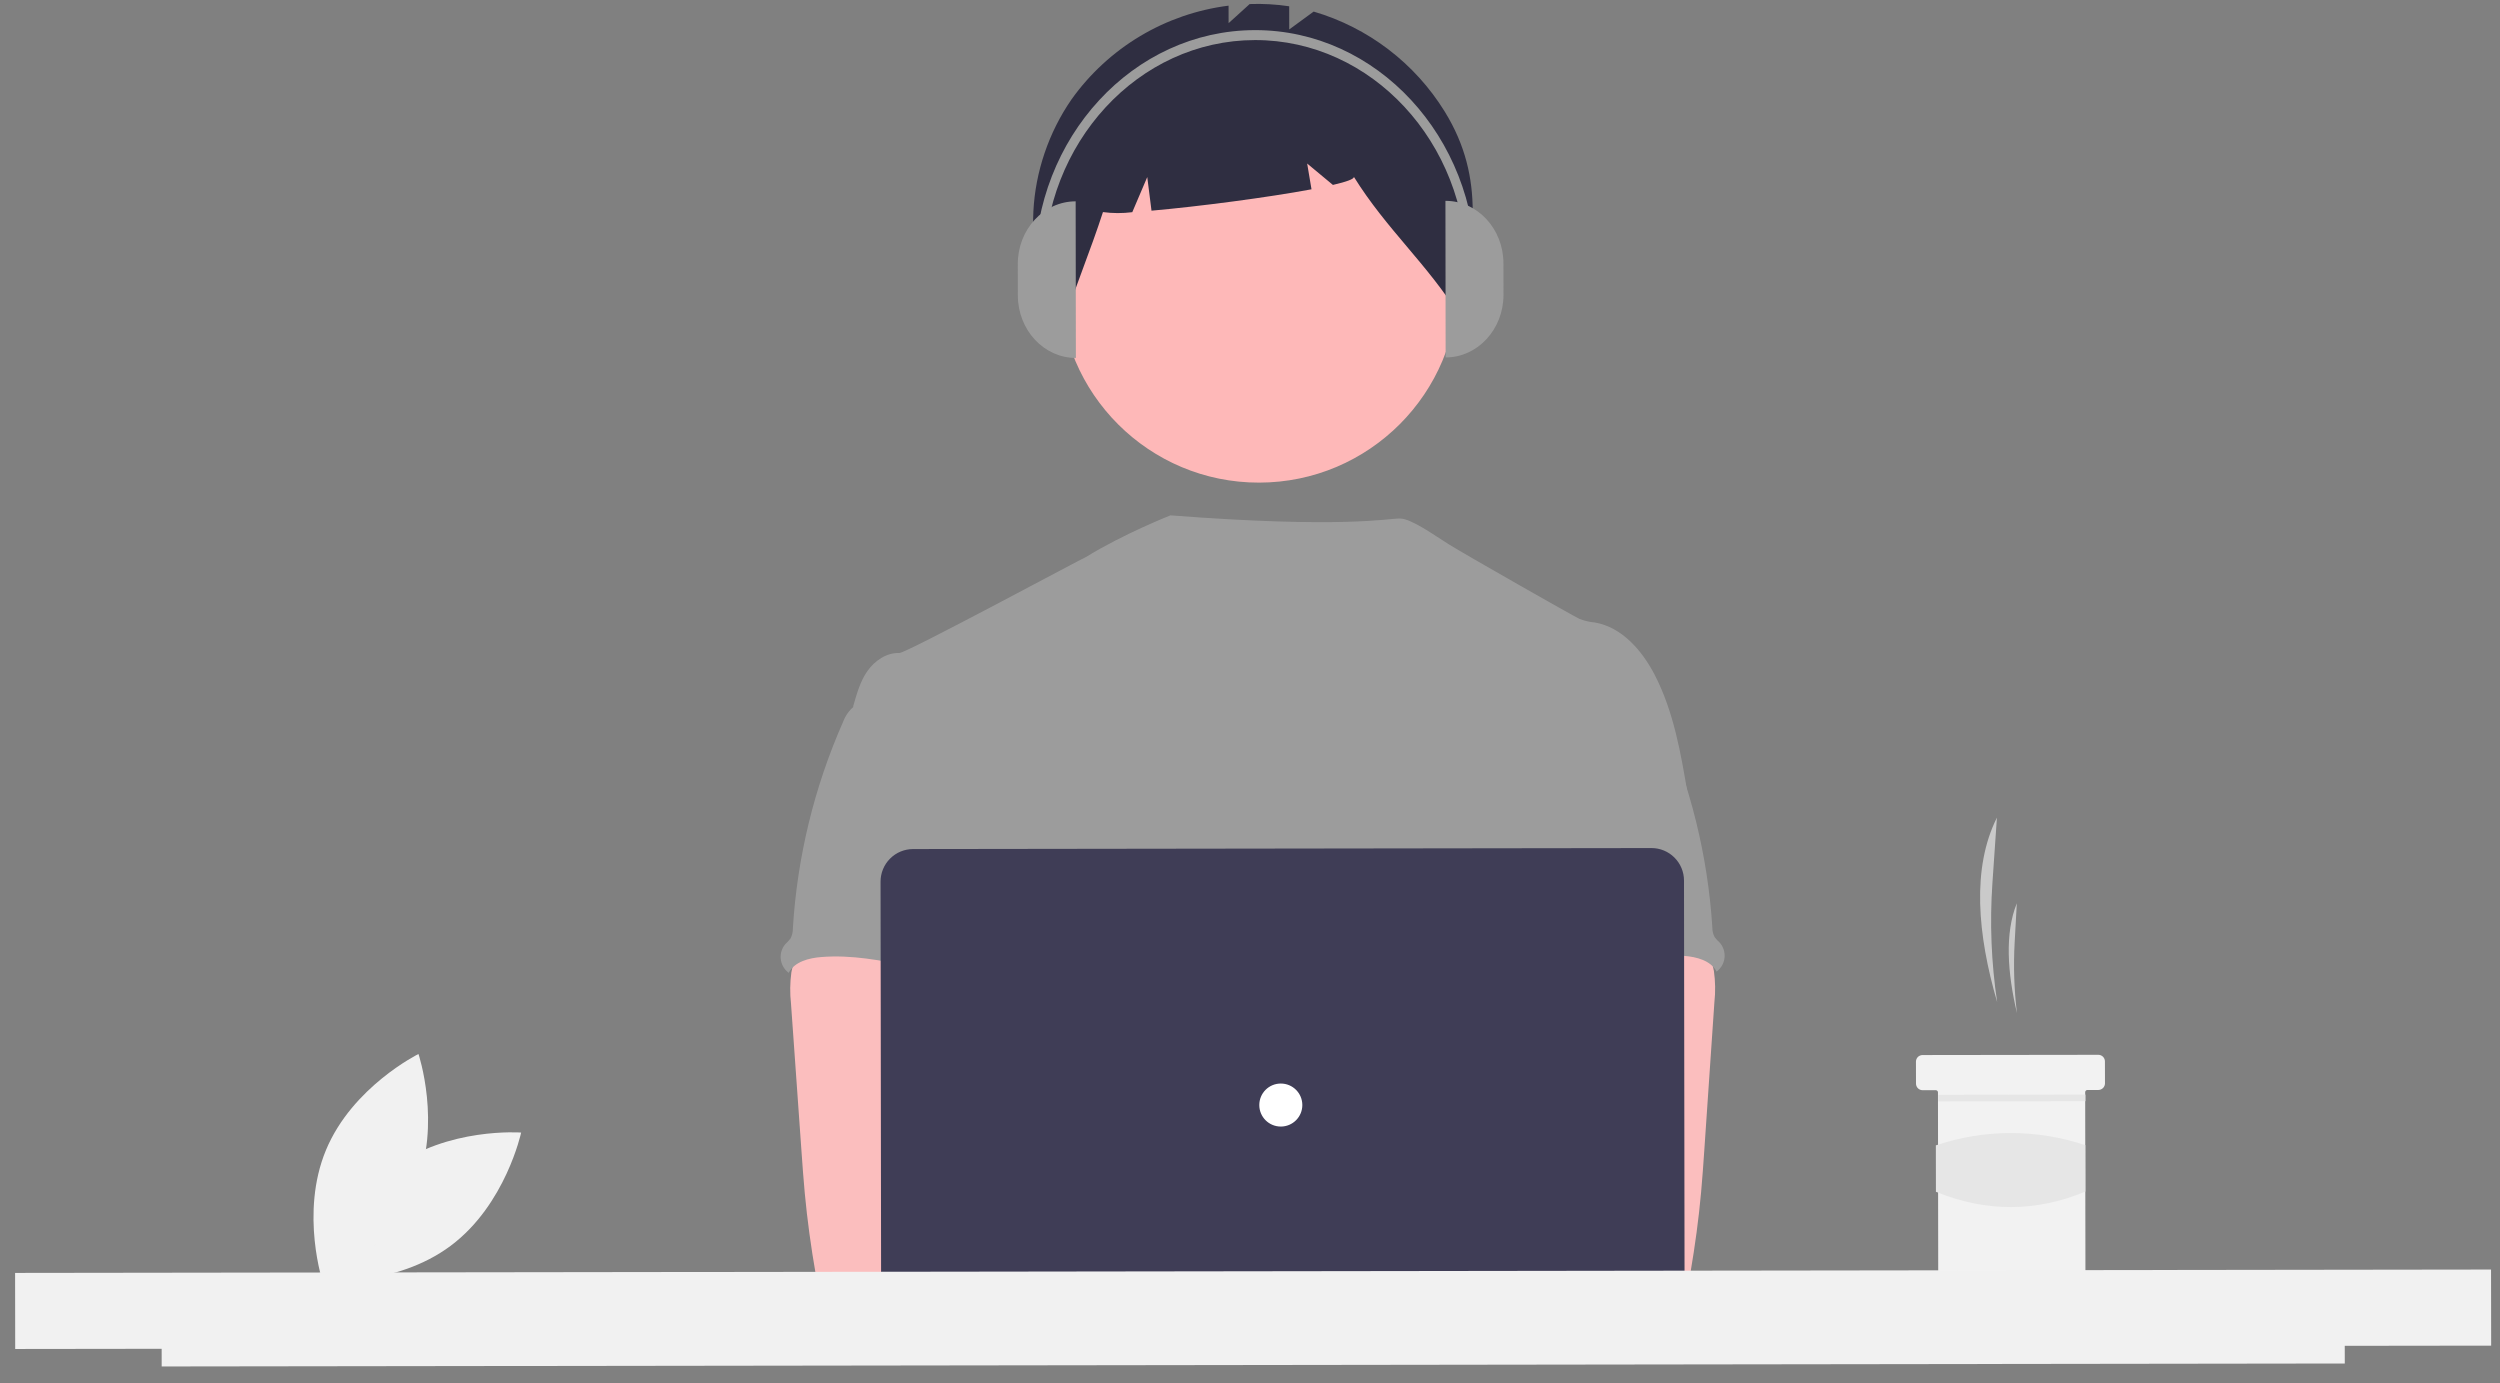<svg xmlns="http://www.w3.org/2000/svg" width="103" height="57" viewBox="0 0 103 57" fill="none"><rect x="0" y="0" width="103" height="57" fill="#808080" stroke="none"/><g id="undraw_coding_re_iv62" clip-path="url(#clip0_569_4478)"><path id="Vector" d="M16.177 48.124C13.914 49.816 13.276 52.788 13.276 52.788C13.276 52.788 16.307 53.017 18.57 51.325C20.833 49.634 21.471 46.662 21.471 46.662C21.471 46.662 18.44 46.433 16.177 48.124Z" fill="#F1F1F1"></path><path id="Vector_2" d="M17.121 48.916C16.036 51.525 13.312 52.872 13.312 52.872C13.312 52.872 12.346 49.99 13.431 47.381C14.516 44.772 17.241 43.425 17.241 43.425C17.241 43.425 18.207 46.307 17.121 48.916Z" fill="#F1F1F1"></path><path id="Vector_3" d="M82.284 41.291C82.041 39.67 81.975 38.027 82.087 36.392L82.273 33.686C81.231 35.766 81.471 38.503 82.284 41.291Z" fill="#CACACA"></path><path id="Vector_4" d="M83.099 41.742C82.982 40.775 82.95 39.799 83.004 38.826L83.093 37.215C82.592 38.454 82.707 40.083 83.099 41.742Z" fill="#CACACA"></path><path id="Vector_5" d="M86.723 43.729L86.725 44.635C86.724 44.706 86.696 44.775 86.645 44.826C86.594 44.877 86.525 44.906 86.453 44.907L86.001 44.907C85.989 44.907 85.977 44.909 85.966 44.914C85.955 44.919 85.945 44.925 85.937 44.934C85.928 44.942 85.921 44.952 85.917 44.963C85.912 44.974 85.91 44.986 85.91 44.998L85.92 52.422C85.92 52.493 85.891 52.562 85.841 52.613C85.79 52.664 85.721 52.693 85.649 52.694L80.126 52.701C80.055 52.701 79.985 52.673 79.934 52.622C79.883 52.571 79.855 52.502 79.855 52.43L79.844 45.006C79.844 44.982 79.835 44.959 79.818 44.942C79.801 44.925 79.778 44.916 79.754 44.916L79.211 44.916C79.139 44.916 79.07 44.888 79.019 44.837C78.968 44.786 78.939 44.717 78.939 44.645L78.937 43.74C78.937 43.704 78.944 43.669 78.958 43.636C78.971 43.603 78.991 43.573 79.017 43.547C79.042 43.522 79.072 43.502 79.105 43.489C79.138 43.475 79.173 43.468 79.209 43.468L86.451 43.458C86.523 43.458 86.592 43.487 86.643 43.538C86.694 43.588 86.723 43.657 86.723 43.729Z" fill="#F2F2F2"></path><path id="Vector_6" d="M85.919 45.097L79.853 45.106L79.853 45.377L85.919 45.369L85.919 45.097Z" fill="#E6E6E6"></path><path id="Vector_7" d="M85.916 49.094C83.888 49.937 81.836 49.949 79.76 49.102L79.757 47.189C81.754 46.515 83.916 46.513 85.914 47.181L85.916 49.094Z" fill="#E6E6E6"></path><path id="Ellipse 276" d="M51.877 19.884C56.408 19.878 60.076 16.199 60.07 11.668C60.064 7.137 56.386 3.469 51.855 3.475C47.324 3.481 43.655 7.159 43.661 11.691C43.668 16.222 47.346 19.89 51.877 19.884Z" fill="#FEB8B8"></path><path id="Path 1461" d="M59.519 4.591C58.289 2.601 56.367 1.135 54.123 0.477L53.116 1.214L53.115 0.259C52.576 0.178 52.031 0.147 51.486 0.167L50.618 0.954L50.617 0.233C49.331 0.395 48.092 0.821 46.978 1.486C45.865 2.15 44.901 3.038 44.148 4.093C42.264 6.816 41.951 10.601 43.811 13.341C44.318 11.774 44.935 10.304 45.442 8.738C45.843 8.792 46.249 8.793 46.65 8.742L47.267 7.295L47.442 8.68C49.364 8.51 52.213 8.139 54.034 7.799L53.855 6.737L54.916 7.619C55.474 7.489 55.805 7.372 55.778 7.283C57.136 9.465 58.795 10.858 60.153 13.04C60.663 9.96 61.252 7.399 59.519 4.591Z" fill="#2F2E41"></path><path id="Vector_8" d="M69.539 32.753C69.255 31.056 68.962 29.327 68.171 27.799C67.651 26.798 66.827 25.845 65.717 25.648C65.498 25.629 65.284 25.579 65.079 25.501C64.753 25.345 60.382 22.857 59.687 22.424C59.09 22.052 58.148 21.363 57.673 21.363C57.196 21.354 55.366 21.782 48.221 21.233C48.221 21.233 46.26 22.009 44.742 22.95C44.719 22.934 37.332 26.914 37.054 26.904C36.529 26.883 36.04 27.22 35.739 27.645C35.438 28.069 35.298 28.594 35.15 29.102C36.77 32.695 38.252 36.294 39.871 39.887C39.947 40.022 39.988 40.175 39.989 40.33C39.957 40.491 39.888 40.642 39.789 40.773C38.998 42.046 39.026 43.646 39.114 45.141C39.203 46.636 39.312 48.215 38.646 49.556C38.465 49.924 38.229 50.261 38.056 50.629C37.653 51.463 37.51 54.128 37.748 55.023L67.369 55.831C66.729 54.081 69.539 32.753 69.539 32.753Z" fill="#9C9C9C"></path><path id="Path 1421" d="M32.605 40.056C32.547 40.484 32.541 40.917 32.589 41.346L33.022 47.442C33.063 48.017 33.103 48.59 33.157 49.163C33.261 50.275 33.414 51.379 33.605 52.48C33.609 52.637 33.676 52.785 33.789 52.893C33.903 53 34.055 53.058 34.211 53.054C36.08 53.447 38.011 53.429 39.918 53.318C42.828 53.152 50.273 52.835 50.728 52.243C51.182 51.651 50.915 50.696 50.322 50.219C49.728 49.742 39.901 48.59 39.901 48.59C39.996 47.829 40.284 47.112 40.558 46.39C41.05 45.108 41.509 43.784 41.516 42.412C41.523 41.039 41.004 39.597 39.879 38.812C38.953 38.168 37.762 38.05 36.635 38.078C35.815 38.103 34.398 37.908 33.65 38.23C33.057 38.492 32.715 39.476 32.605 40.056Z" fill="#FBBEBE"></path><path id="Path 1430" d="M35.065 29.211C34.921 29.362 34.81 29.541 34.737 29.736C33.547 32.429 32.846 35.312 32.666 38.251C32.669 38.394 32.637 38.536 32.571 38.663C32.505 38.748 32.433 38.827 32.354 38.899C32.285 38.98 32.233 39.075 32.2 39.177C32.168 39.279 32.156 39.387 32.165 39.494C32.175 39.6 32.205 39.704 32.254 39.799C32.303 39.894 32.371 39.979 32.453 40.048C32.466 40.059 32.48 40.07 32.494 40.08C32.737 39.621 33.321 39.471 33.839 39.43C36.322 39.23 38.749 40.382 41.24 40.291C41.063 39.685 40.81 39.101 40.666 38.487C40.028 35.759 41.605 32.787 40.632 30.16C40.438 29.634 40.114 29.117 39.604 28.888C39.393 28.803 39.172 28.745 38.946 28.715C38.317 28.602 37.063 28.117 36.455 28.313C36.231 28.386 36.142 28.597 35.956 28.725C35.674 28.906 35.299 28.973 35.065 29.211Z" fill="#9C9C9C"></path><path id="Path 1421_2" d="M69.564 38.181C68.815 37.861 67.398 38.06 66.578 38.037C65.451 38.012 64.261 38.134 63.337 38.78C62.214 39.568 61.698 41.012 61.709 42.384C61.72 43.757 62.183 45.079 62.678 46.36C62.953 47.082 63.244 47.798 63.341 48.559C63.341 48.559 53.517 49.737 52.925 50.215C52.332 50.694 52.068 51.65 52.524 52.241C52.98 52.831 67.174 53.405 69.043 53.007C69.199 53.011 69.351 52.952 69.464 52.844C69.578 52.736 69.643 52.588 69.647 52.431C69.835 51.329 69.986 50.226 70.086 49.113C70.139 48.54 70.177 47.967 70.217 47.392L70.633 41.294C70.68 40.865 70.673 40.432 70.613 40.005C70.502 39.425 70.157 38.441 69.564 38.181Z" fill="#FBBEBE"></path><path id="Path 1430_2" d="M67.231 28.683C67.045 28.555 66.956 28.345 66.732 28.272C66.123 28.078 64.871 28.566 64.241 28.68C64.016 28.711 63.795 28.77 63.584 28.855C63.075 29.087 62.752 29.604 62.559 30.13C61.594 32.76 63.179 35.728 62.548 38.458C62.406 39.072 62.154 39.656 61.979 40.264C64.47 40.347 66.894 39.189 69.378 39.382C69.896 39.421 70.48 39.57 70.724 40.029C70.739 40.018 70.752 40.007 70.766 39.996C70.847 39.927 70.915 39.842 70.964 39.747C71.013 39.652 71.043 39.548 71.052 39.441C71.061 39.334 71.048 39.227 71.016 39.125C70.983 39.023 70.931 38.928 70.862 38.846C70.782 38.775 70.71 38.696 70.644 38.612C70.578 38.485 70.544 38.343 70.548 38.2C70.36 35.262 69.651 32.38 68.453 29.691C68.38 29.495 68.269 29.317 68.124 29.167C67.89 28.929 67.514 28.863 67.231 28.683Z" fill="#9C9C9C"></path><path id="Vector_9" d="M49.492 53.325C50.715 53.323 51.705 52.33 51.704 51.107C51.702 49.884 50.709 48.894 49.486 48.896C48.263 48.898 47.273 49.89 47.275 51.113C47.277 52.336 48.269 53.326 49.492 53.325Z" fill="#FBBEBE"></path><path id="Vector_10" d="M54.396 53.318C55.619 53.316 56.609 52.324 56.607 51.101C56.605 49.878 55.613 48.888 54.39 48.889C53.167 48.891 52.177 49.884 52.178 51.107C52.18 52.33 53.173 53.32 54.396 53.318Z" fill="#FBBEBE"></path><path id="Vector_11" d="M68.068 56.075L37.646 56.116C37.291 56.116 36.95 55.975 36.698 55.725C36.447 55.474 36.305 55.133 36.304 54.778L36.279 36.322C36.279 35.967 36.42 35.626 36.671 35.375C36.922 35.123 37.262 34.982 37.617 34.981L68.039 34.94C68.394 34.939 68.735 35.08 68.986 35.331C69.238 35.582 69.38 35.922 69.381 36.277L69.406 54.733C69.406 55.089 69.265 55.429 69.014 55.681C68.763 55.932 68.423 56.074 68.068 56.075Z" fill="#3F3D56"></path><path id="Ellipse 263" d="M52.77 46.414C53.26 46.414 53.656 46.016 53.656 45.527C53.655 45.037 53.258 44.641 52.768 44.642C52.278 44.642 51.882 45.039 51.883 45.529C51.883 46.019 52.281 46.415 52.77 46.414Z" fill="white"></path><path id="Vector_12" d="M102.631 52.305L0.622 52.444L0.626 55.578L6.66 55.57L6.661 56.299L96.605 56.177L96.604 55.448L102.636 55.44L102.631 52.305Z" fill="#F1F1F1"></path><path id="Vector_13" d="M44.326 14.747C43.007 14.749 41.937 13.595 41.935 12.17L41.933 10.879C41.931 9.454 42.999 8.297 44.317 8.295L44.326 14.747Z" fill="#9C9C9C"></path><path id="Vector_14" d="M59.552 8.275C60.87 8.273 61.94 9.427 61.942 10.852L61.944 12.143C61.946 13.568 60.879 14.725 59.56 14.727L59.552 8.275Z" fill="#9C9C9C"></path><path id="Vector_15" d="M60.806 11.057L60.428 11.057C60.421 5.864 56.507 1.644 51.704 1.651C46.901 1.657 42.999 5.888 43.007 11.081L42.628 11.081C42.62 5.662 46.692 1.248 51.704 1.241C56.716 1.235 60.799 5.638 60.806 11.057Z" fill="#9C9C9C"></path></g><defs><clipPath id="clip0_569_4478"><rect width="102.01" height="56.077" fill="white" transform="translate(0.551 0.23) rotate(-0.078)"></rect></clipPath></defs></svg>